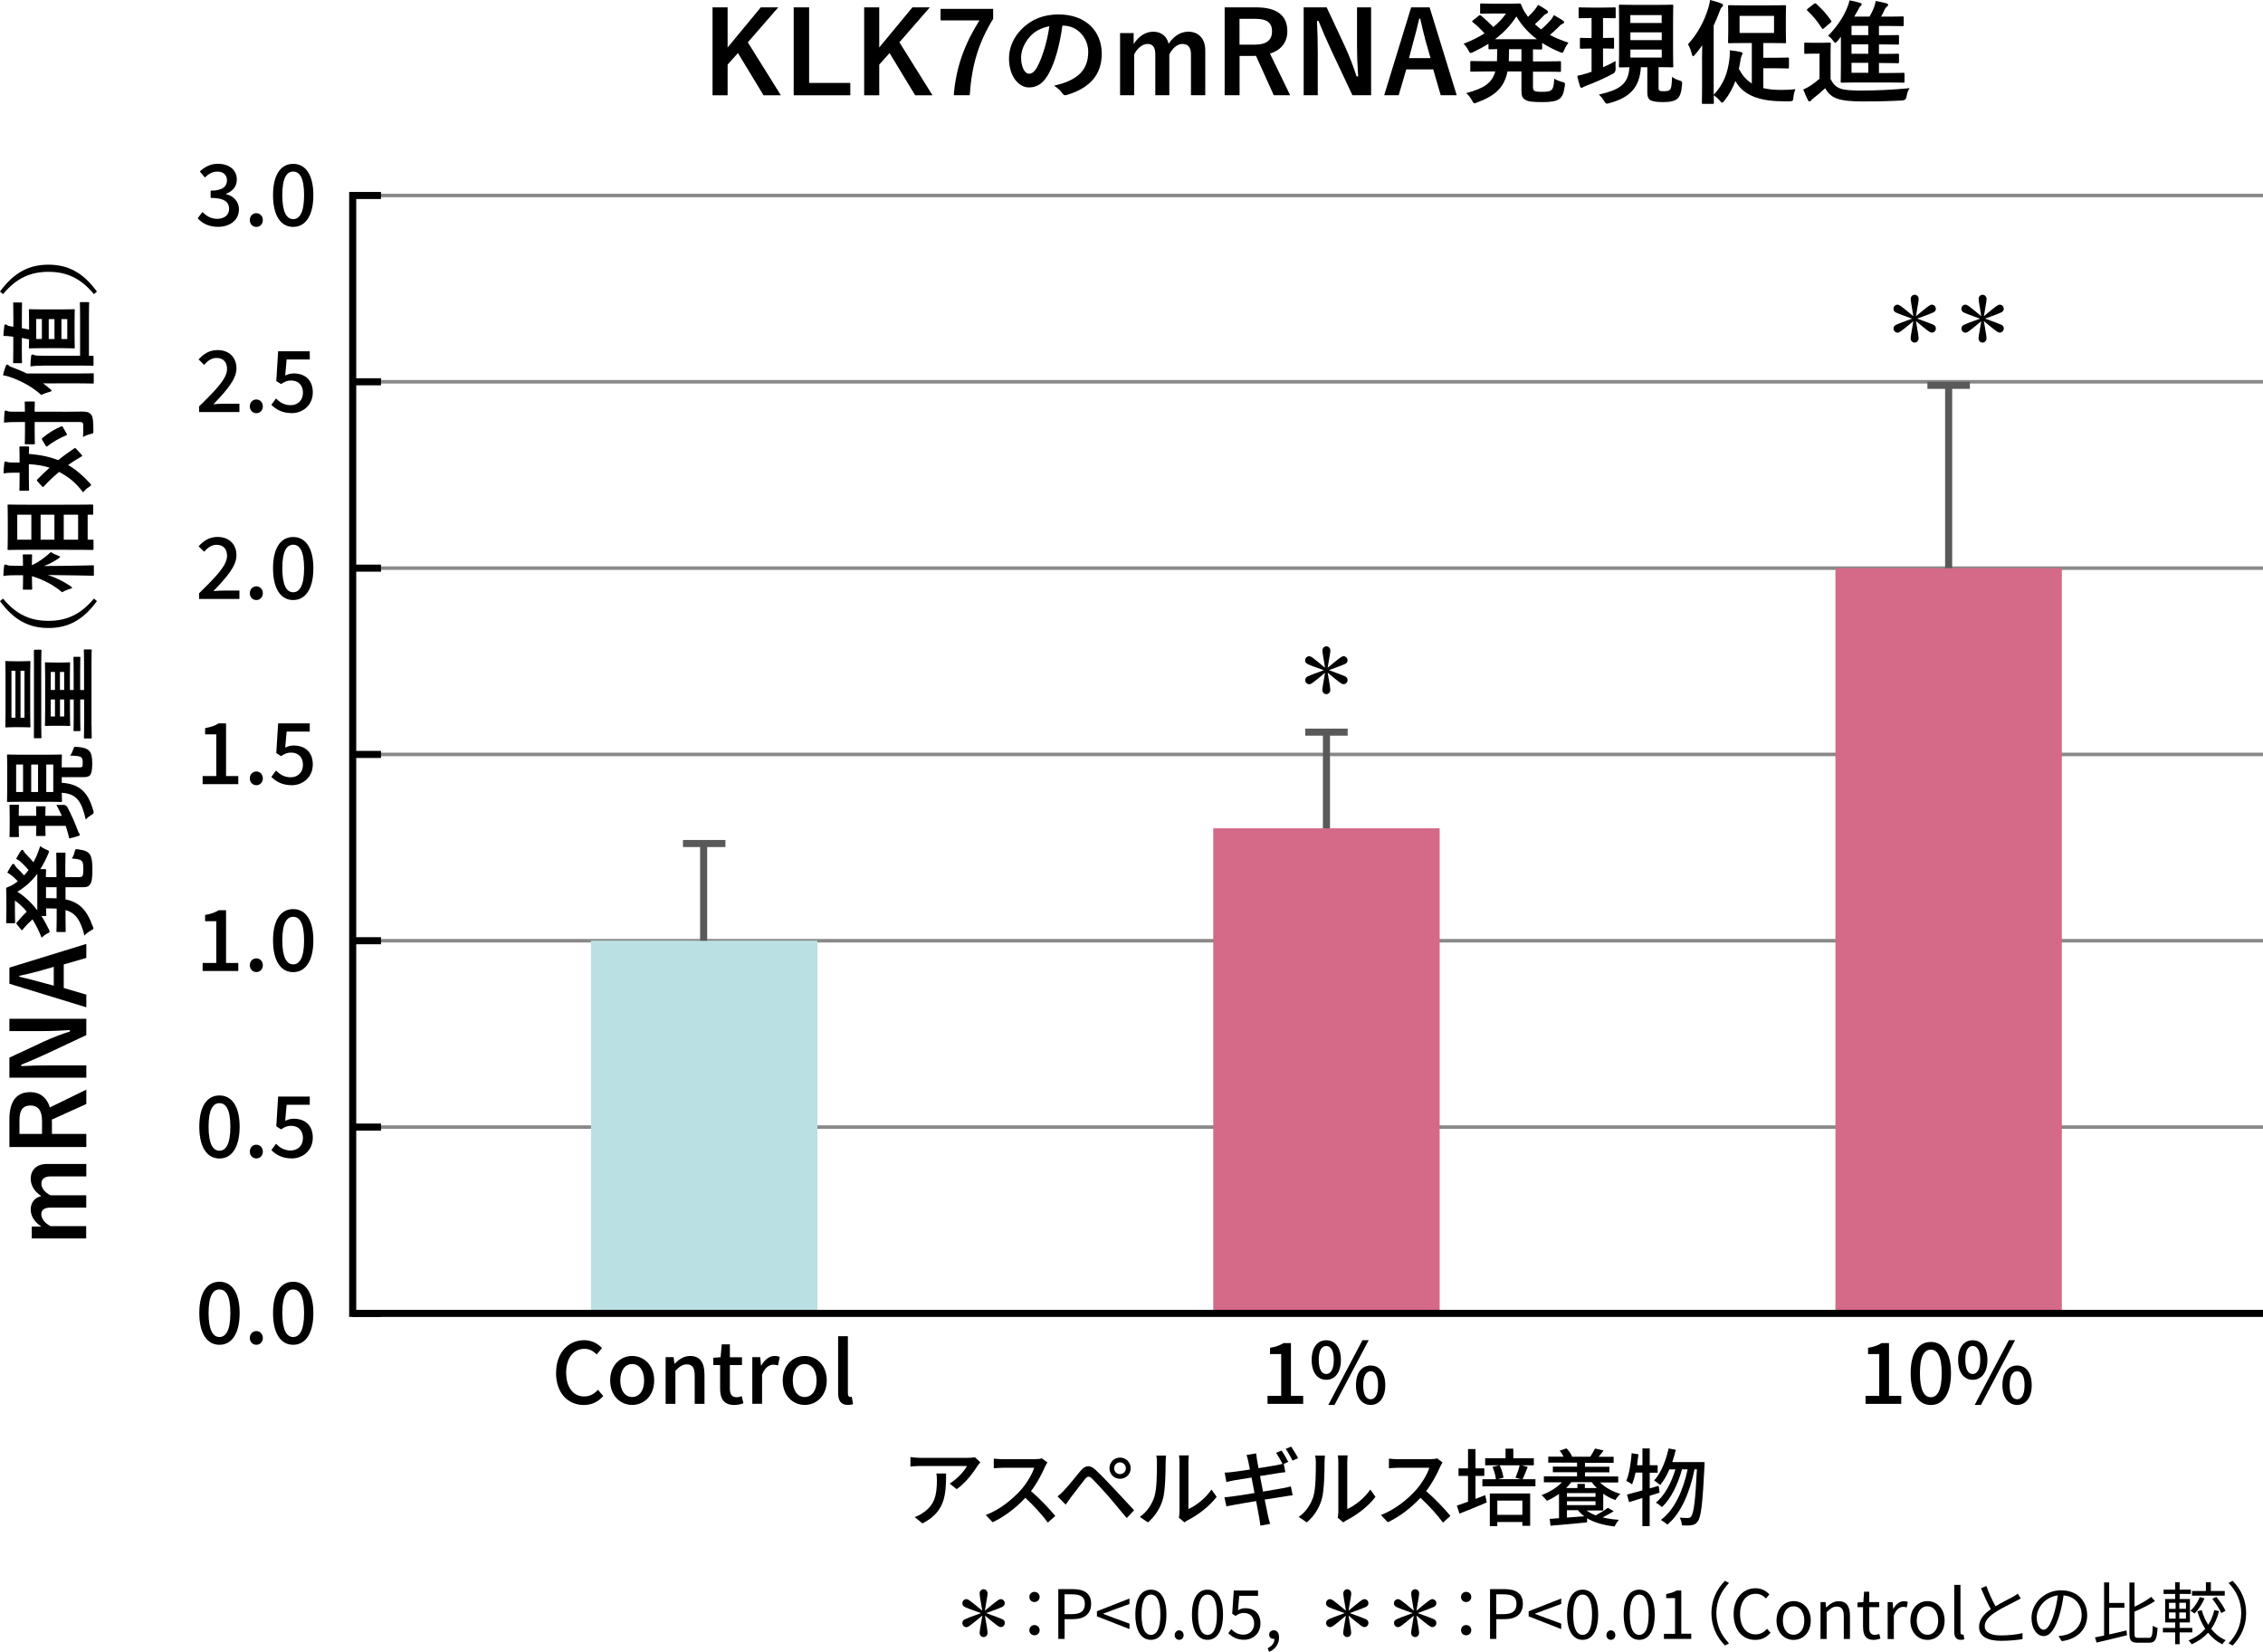 <?xml version="1.0" encoding="UTF-8"?>
<svg id="_レイヤー_2" data-name="レイヤー 2" xmlns="http://www.w3.org/2000/svg" viewBox="0 0 319.85 233.47">
  <defs>
    <style>
      .cls-1, .cls-2, .cls-3, .cls-4, .cls-5 {
        stroke-width: 0px;
      }

      .cls-2 {
        fill: #595959;
      }

      .cls-3 {
        fill: #898989;
      }

      .cls-4 {
        fill: #d46988;
      }

      .cls-5 {
        fill: #bbe0e3;
      }
    </style>
  </defs>
  <g id="OL">
    <g>
      <g>
        <path class="cls-1" d="M105.7,5.99l4.67,7.48h-2.45l-3.62-5.97-1.46,1.63v4.34h-2.13V1.04h2.13v5.67l4.69-5.67h2.47l-4.31,4.95Z"/>
        <path class="cls-1" d="M114.35,11.72h5.83v1.75h-8V1.04h2.18v10.68Z"/>
        <path class="cls-1" d="M127.13,5.99l4.67,7.48h-2.45l-3.62-5.97-1.46,1.63v4.34h-2.13V1.04h2.13v5.67l4.69-5.67h2.46l-4.31,4.95Z"/>
        <path class="cls-1" d="M140.37,2.67c-2.03,3.28-3.02,6.48-3.31,10.79h-2.26c.35-4.27,1.68-7.44,3.63-10.58h-5.49v-1.63h7.43v1.42Z"/>
        <path class="cls-1" d="M150.16,3.62c-.37,2.72-1.04,5.22-2,6.9-.69,1.2-1.52,1.84-2.72,1.84-1.41,0-2.83-1.5-2.83-4.11,0-1.54.66-3.01,1.81-4.16,1.34-1.34,3.04-2.05,5.2-2.05,3.84,0,6.1,2.37,6.1,5.55,0,2.98-1.68,4.85-4.93,5.83-.34.1-.48.03-.69-.29-.18-.27-.51-.64-1.12-1.01,2.71-.64,4.83-1.76,4.83-4.79,0-1.9-1.44-3.71-3.59-3.71h-.06ZM145.57,5.17c-.77.87-1.25,1.94-1.25,2.96,0,1.47.59,2.29,1.09,2.29.42,0,.77-.21,1.2-.98.7-1.3,1.42-3.6,1.7-5.73-1.12.22-2.02.67-2.74,1.46Z"/>
        <path class="cls-1" d="M160.24,6.21c.69-1.06,1.63-1.73,2.77-1.73s1.94.69,2.16,1.71c.69-1.04,1.65-1.71,2.78-1.71,1.42,0,2.4.94,2.4,2.64v6.34h-2.02v-5.78c0-.99-.43-1.47-1.22-1.47-.69,0-1.42.61-1.84,1.49v5.76h-1.98v-5.78c0-1.01-.38-1.47-1.09-1.47s-1.46.59-1.9,1.49v5.76h-1.99V4.67h1.92v1.54Z"/>
        <path class="cls-1" d="M177.55,1.04c3.03,0,4.4,1.22,4.4,3.38,0,1.54-.86,2.67-2.46,3.15l2.86,5.89h-2.32l-2.51-5.57c-.18,0-.35.02-.56.02h-1.76v5.55h-2.11V1.04h4.47ZM175.2,6.31h2.16c1.7,0,2.43-.7,2.43-1.86s-.62-1.79-2.34-1.79h-2.26v3.65Z"/>
        <path class="cls-1" d="M193.79,13.46h-2.64l-3.01-6.4c-.72-1.55-1.22-2.71-1.78-4.1h-.22c.08,1.47.11,2.94.11,4.48v6.02h-1.99V1.04h3.25l2.58,5.51c.7,1.55,1.18,2.82,1.65,4.26h.22c-.1-1.52-.16-2.88-.16-4.55V1.04h1.99v12.42Z"/>
        <path class="cls-1" d="M205.89,13.46h-2.26l-1.06-3.65h-3.81l-1.07,3.65h-2.05l3.81-12.42h2.61l3.83,12.42ZM201.47,5.7c-.27-.98-.46-1.89-.74-3.06h-.14c-.27,1.18-.5,2.08-.77,3.04l-.67,2.53h3.04l-.72-2.51Z"/>
        <path class="cls-1" d="M216.67,12.26c0,.3.05.46.18.56.14.11.45.16,1.17.16s1.07-.08,1.26-.26c.21-.19.34-.56.4-1.6.32.21.69.35,1.09.45.43.11.46.13.4.54-.16,1.14-.37,1.62-.85,1.92-.45.29-1.15.4-2.3.4-1.31,0-2.06-.06-2.48-.35-.4-.27-.5-.54-.5-1.34v-2.64h-1.97c-.45,2.22-1.68,3.42-4.32,4.39-.18.06-.27.11-.35.11-.13,0-.19-.11-.35-.4-.22-.42-.53-.8-.82-1.04,2.5-.66,3.65-1.41,4.11-3.06h-1.2c-1.52,0-2.05.03-2.14.03-.18,0-.19-.02-.19-.18v-1.15c0-.16.02-.18.19-.18.1,0,.62.03,2.14.03h1.44c.02-.35.03-.74.03-1.17v-.54c-.69.02-.98.03-1.04.03-.18,0-.19-.02-.19-.18v-.61c-.67.43-1.39.82-2.15,1.18-.18.08-.29.13-.37.13-.13,0-.19-.13-.34-.42-.18-.34-.38-.61-.66-.88,1.1-.43,2.1-.93,2.96-1.47-.54-.61-1.04-1.09-1.62-1.55-.08-.06-.13-.11-.13-.16,0-.03.05-.08.13-.14l.8-.64c.14-.11.18-.14.32-.03.64.53,1.18,1.04,1.75,1.62.7-.58,1.3-1.2,1.79-1.91h-1.79c-1.2,0-1.58.03-1.68.03-.18,0-.19-.02-.19-.18V.67c0-.16.02-.18.19-.18.1,0,.48.03,1.68.03h2.21c.9,0,1.34-.03,1.46-.03.14,0,.19.02.27.19.18.5.42.96.74,1.38.06.11.14.21.22.32.38-.35.7-.69.96-1.02.16-.19.29-.38.45-.67.48.24.94.54,1.23.74.14.1.18.18.18.26,0,.1-.06.18-.21.24-.13.06-.29.14-.54.43-.34.35-.67.69-1.1,1.06.29.26.58.51.88.74.54-.46,1.02-.94,1.36-1.33.16-.21.3-.4.45-.69.46.26.88.5,1.25.74.14.1.19.18.19.27s-.08.18-.21.22c-.16.06-.29.14-.56.43-.35.35-.77.74-1.23,1.14.8.43,1.67.78,2.61,1.09-.24.32-.42.62-.58,1.01-.13.3-.18.42-.3.42-.08,0-.19-.03-.37-.11-.93-.4-1.74-.82-2.46-1.28v.75c0,.16-.02.18-.18.18-.08,0-.38-.02-1.12-.03v1.71h1.62c1.54,0,2.05-.03,2.16-.03.16,0,.18.02.18.18v1.15c0,.16-.02.18-.18.18-.11,0-.62-.03-2.16-.03h-1.62v2.16ZM217.22,5.54c-1.2-.9-2.13-1.94-2.9-3.22-.77,1.23-1.78,2.29-3.01,3.22h5.91ZM215.04,8.66v-1.71h-1.76v.54c0,.42-.02.8-.03,1.17h1.79Z"/>
        <path class="cls-1" d="M226.57,2.54v2.83c.96,0,1.28-.03,1.38-.03.16,0,.18.02.18.18v1.18c0,.16-.02.18-.18.18-.1,0-.42-.03-1.38-.03v2.66c.61-.27,1.22-.56,1.78-.88-.03.35-.02.72,0,1.06q.03.51-.38.74c-1.12.59-2.46,1.2-3.68,1.65-.26.1-.42.18-.5.22-.11.08-.16.11-.26.11-.08,0-.16-.05-.21-.19-.14-.42-.27-.93-.4-1.5.48-.1.94-.22,1.5-.4.18-.05.35-.11.53-.18v-3.28c-1.04,0-1.38.03-1.47.03-.16,0-.18-.02-.18-.18v-1.18c0-.16.02-.18.18-.18.1,0,.43.03,1.47.03v-2.83h-.1c-1.12,0-1.47.03-1.57.03-.14,0-.16-.02-.16-.19v-1.17c0-.16.02-.18.16-.18.1,0,.45.03,1.57.03h1.78c1.12,0,1.46-.03,1.55-.03.16,0,.18.02.18.18v1.17c0,.18-.02.19-.18.19-.1,0-.43-.03-1.55-.03h-.06ZM234.42,12.34c0,.32.02.43.18.5.11.05.3.05.58.05.4,0,.64-.03.83-.19.22-.19.27-.7.32-1.84.37.29.74.42,1.04.51.37.11.4.16.37.56-.08,1.1-.29,1.7-.66,2.02-.37.32-.99.48-1.99.48-.82,0-1.36-.06-1.76-.24-.32-.14-.5-.51-.5-1.06v-3.63h-.91c-.18,2.9-1.58,4.29-4.43,5.07-.16.05-.29.08-.35.08-.16,0-.22-.08-.42-.38-.24-.38-.48-.69-.74-.9,2.75-.64,4.18-1.34,4.32-3.87-.9.02-1.23.03-1.31.03-.16,0-.18-.02-.18-.18,0-.11.03-.69.03-1.95V2.8c0-1.26-.03-1.86-.03-1.95,0-.18.02-.19.18-.19.1,0,.58.03,2,.03h3.33c1.42,0,1.89-.03,2-.03.16,0,.18.02.18.19,0,.1-.03.69-.03,1.95v4.59c0,1.26.03,1.86.03,1.95,0,.16-.02.18-.18.18-.11,0-.58-.03-1.9-.03v2.85ZM230.43,2.13v1.12h4.43v-1.12h-4.43ZM234.87,5.67v-1.1h-4.43v1.1h4.43ZM234.87,7h-4.43v1.14h4.43v-1.14Z"/>
        <path class="cls-1" d="M240.56,8.45c0-.61.02-1.34.03-2.05-.32.46-.66.91-1.02,1.33-.13.13-.21.21-.27.21-.08,0-.13-.1-.18-.29-.11-.5-.32-1.02-.54-1.39,1.44-1.6,2.29-3.27,2.87-5.12.11-.38.21-.77.24-1.14.54.14,1.06.27,1.58.48.18.06.26.13.26.24s-.03.19-.16.29c-.11.08-.19.22-.34.64-.24.66-.51,1.31-.82,1.95v9.8c1.38-1.47,2-3.07,2.23-5.11.05-.4.06-.8.05-1.18.61.06,1.07.13,1.46.22.21.05.34.11.34.21s-.05.18-.1.27c-.06.13-.11.27-.16.5-.08.5-.16.98-.26,1.42.46.88,1.02,1.57,1.83,2.06v-5.71h-1.1c-1.46,0-1.97.03-2.08.03-.16,0-.18-.02-.18-.18,0-.11.03-.51.03-1.44v-2.14c0-.94-.03-1.33-.03-1.44,0-.16.02-.18.18-.18.11,0,.62.03,2.08.03h3.68c1.47,0,1.97-.03,2.08-.03.16,0,.18.02.18.18,0,.1-.03.5-.03,1.44v2.14c0,.93.03,1.34.03,1.44,0,.16-.02.18-.18.18-.11,0-.61-.03-2.08-.03h-.96v2.08h1.84c1.14,0,1.5-.03,1.6-.03.18,0,.19.02.19.18v1.18c0,.18-.02.19-.19.19-.1,0-.46-.03-1.6-.03h-1.84v2.8c.7.18,1.54.26,2.53.26.69,0,1.33-.03,2.02-.1-.16.3-.26.77-.29,1.17-.05.51-.1.51-.58.54h-.77c-2.85,0-5.59-.56-6.85-2.87-.38,1.02-.88,1.94-1.55,2.77-.16.19-.24.29-.32.29s-.18-.1-.32-.27c-.27-.32-.59-.59-.87-.78,0,.62.02.99.02,1.04,0,.16-.02.18-.18.18h-1.34c-.16,0-.18-.02-.18-.18,0-.1.03-.86.03-2.43v-3.62ZM250.74,2.24h-4.87v2.42h4.87v-2.42Z"/>
        <path class="cls-1" d="M258.73,11.16c.34.67.67,1.07,1.33,1.34.56.22,1.57.3,2.96.3,2.06,0,4.59-.11,6.88-.34-.22.34-.37.75-.43,1.2q-.08.51-.59.54c-2.03.11-3.94.14-5.6.14s-2.98-.13-3.75-.45c-.74-.3-1.17-.75-1.57-1.42-.5.48-1.06.96-1.65,1.41-.16.13-.26.22-.32.32-.08.11-.14.14-.24.14-.06,0-.16-.06-.22-.19-.22-.42-.43-.93-.66-1.5.42-.19.64-.3.96-.5.45-.29.94-.67,1.34-1.02v-3.55h-.8c-.86,0-1.09.03-1.17.03-.18,0-.19-.02-.19-.19v-1.22c0-.16.02-.18.19-.18.08,0,.3.03,1.17.03h1.01c.85,0,1.1-.03,1.2-.03.16,0,.18.02.18.18,0,.1-.03.54-.03,1.52v3.43ZM256.38.56c.08-.06.13-.1.19-.1.03,0,.08.03.14.08.75.69,1.47,1.44,2.08,2.35.1.14.1.16-.08.32l-.9.77c-.08.08-.14.11-.19.11s-.08-.03-.13-.11c-.62-.99-1.3-1.79-2.03-2.47-.13-.13-.11-.14.06-.29l.85-.67ZM259.73,5.76c-.16.19-.24.29-.32.29-.1,0-.18-.11-.34-.32-.22-.3-.43-.5-.69-.67,1.23-1.26,2.1-2.53,2.69-3.95.18-.45.27-.7.34-1.06.48.08,1.04.21,1.47.35.16.05.24.11.24.21,0,.11-.06.18-.16.26-.14.11-.19.24-.32.5l-.56.98h2.16c.29-.51.48-.9.66-1.38.1-.29.14-.51.21-.83.59.1,1.1.21,1.54.34.13.05.22.11.22.21s-.06.16-.16.24c-.11.1-.24.21-.34.43-.16.38-.32.67-.5.99h1.06c1.39,0,1.86-.03,1.95-.03.18,0,.19.02.19.19v1.01c0,.16-.02.18-.19.18-.1,0-.56-.03-1.95-.03h-1.36v1.31h.7c1.39,0,1.86-.03,1.95-.03.16,0,.18.02.18.19v.99c0,.16-.02.18-.18.18-.1,0-.56-.03-1.95-.03h-.7v1.34h.7c1.39,0,1.86-.03,1.95-.03.16,0,.18.02.18.19v.98c0,.16-.02.18-.18.18-.1,0-.56-.03-1.95-.03h-.7v1.41h1.3c1.52,0,2.03-.03,2.13-.03.16,0,.18.02.18.19v1.02c0,.18-.02.19-.18.19-.1,0-.61-.03-2.13-.03h-4.35c-1.54,0-2.08.03-2.18.03-.16,0-.18-.02-.18-.19,0-.1.03-.75.03-2.11v-4.19l-.46.59ZM264.06,4.96v-1.31h-2.37v1.31h2.37ZM264.06,7.6v-1.34h-2.37v1.34h2.37ZM264.06,10.29v-1.41h-2.37v1.41h2.37Z"/>
      </g>
      <g>
        <path class="cls-1" d="M5.85,173.36c-.92-.6-1.51-1.43-1.51-2.42s.6-1.69,1.5-1.89c-.91-.6-1.5-1.44-1.5-2.44,0-1.25.83-2.1,2.31-2.1h5.55v1.76h-5.06c-.87,0-1.29.38-1.29,1.06,0,.6.53,1.25,1.3,1.61h5.04v1.74h-5.06c-.88,0-1.29.34-1.29.95s.52,1.27,1.3,1.67h5.04v1.74h-7.69v-1.68h1.34Z"/>
        <path class="cls-1" d="M1.33,158.21c0-2.65,1.06-3.85,2.96-3.85,1.34,0,2.34.76,2.76,2.16l5.15-2.51v2.03l-4.87,2.2c0,.15.01.31.01.49v1.54h4.86v1.85H1.33v-3.91ZM5.94,160.27v-1.89c0-1.48-.62-2.13-1.62-2.13s-1.57.55-1.57,2.04v1.98h3.19Z"/>
        <path class="cls-1" d="M12.2,143.99v2.31l-5.6,2.63c-1.36.63-2.37,1.06-3.59,1.55v.2c1.29-.07,2.58-.1,3.92-.1h5.27v1.74H1.33v-2.84l4.82-2.25c1.36-.62,2.47-1.04,3.73-1.44v-.2c-1.33.08-2.52.14-3.98.14H1.33v-1.74h10.87Z"/>
        <path class="cls-1" d="M12.2,133.41v1.98l-3.19.92v3.33l3.19.94v1.79l-10.87-3.33v-2.28l10.87-3.35ZM5.41,137.28c-.85.24-1.65.41-2.68.64v.13c1.04.24,1.82.43,2.66.67l2.21.59v-2.66l-2.2.63Z"/>
        <path class="cls-1" d="M11.15,123.97c.27,0,.41-.04.49-.15.1-.13.14-.39.14-1.02s-.07-.94-.22-1.11c-.17-.18-.49-.29-1.4-.35.18-.28.31-.6.39-.95.1-.38.11-.41.48-.35.99.14,1.41.32,1.68.74.25.39.35,1.01.35,2.02,0,1.15-.06,1.81-.31,2.17-.24.35-.48.43-1.18.43h-2.31v1.72c1.95.39,3,1.47,3.84,3.78.06.15.1.24.1.31,0,.11-.1.17-.35.31-.36.2-.7.46-.91.71-.57-2.19-1.23-3.19-2.68-3.6v1.05c0,1.33.03,1.79.03,1.88,0,.15-.01.17-.15.17h-1.01c-.14,0-.15-.01-.15-.17,0-.08.03-.55.03-1.88v-1.26c-.31-.01-.64-.03-1.02-.03h-.48c.01.6.03.85.03.91,0,.15-.01.17-.15.17h-.53c.38.59.71,1.22,1.04,1.88.07.15.11.25.11.32,0,.11-.11.17-.36.29-.29.15-.53.34-.77.57-.38-.97-.81-1.83-1.29-2.59-.53.48-.95.91-1.36,1.42-.06.07-.1.11-.14.11-.03,0-.07-.04-.13-.11l-.56-.7c-.1-.13-.13-.15-.03-.28.46-.56.91-1.04,1.41-1.53-.5-.62-1.05-1.13-1.67-1.57v1.57c0,1.05.03,1.39.03,1.47,0,.15-.01.17-.15.17h-.97c-.14,0-.15-.01-.15-.17,0-.08.03-.42.03-1.47v-1.93c0-.79-.03-1.18-.03-1.28,0-.13.01-.17.17-.24.43-.15.84-.36,1.2-.64.1-.06.18-.13.28-.2-.31-.34-.6-.62-.9-.84-.17-.14-.34-.25-.59-.39.21-.42.48-.83.64-1.08.08-.13.15-.15.22-.15.08,0,.15.06.21.18.06.11.13.25.38.48.31.29.6.59.92.97.22-.25.45-.5.64-.77-.41-.48-.83-.9-1.16-1.19-.18-.14-.35-.27-.6-.39.22-.41.43-.77.64-1.09.08-.13.15-.17.24-.17s.15.07.2.18c.06.14.13.25.38.49.31.31.64.67.99,1.08.38-.7.69-1.46.95-2.28.28.21.55.36.88.5.27.11.36.15.36.27,0,.07-.03.17-.1.32-.35.81-.71,1.53-1.12,2.16h.66c.14,0,.15.01.15.15,0,.07-.01.34-.03.98h1.5v-1.42c0-1.34-.03-1.79-.03-1.89,0-.14.01-.15.15-.15h1.01c.14,0,.15.01.15.15,0,.1-.03.55-.03,1.89v1.42h1.89ZM5.27,123.5c-.78,1.05-1.69,1.86-2.82,2.54,1.08.67,2,1.55,2.82,2.63v-5.17ZM8,125.4h-1.5v1.54h.48c.36,0,.7.01,1.02.03v-1.57Z"/>
        <path class="cls-1" d="M11.22,108.45c.28,0,.38-.01.43-.15.04-.1.04-.27.04-.5,0-.35-.03-.56-.17-.73-.17-.2-.62-.24-1.61-.28.25-.32.36-.64.45-.91.1-.32.14-.35.49-.32.97.07,1.48.25,1.77.57s.42.87.42,1.74c0,.71-.06,1.19-.21,1.54-.13.28-.45.43-.92.43h-3.18v.8c2.54.15,3.75,1.39,4.44,3.88.04.14.07.25.07.31,0,.14-.07.2-.34.36-.34.21-.6.42-.78.64-.56-2.41-1.18-3.66-3.39-3.78.01.78.03,1.08.03,1.15,0,.14-.01.15-.15.15-.1,0-.6-.03-1.71-.03H2.87c-1.11,0-1.62.03-1.71.03-.15,0-.17-.01-.17-.15,0-.08.03-.5.03-1.75v-2.91c0-1.25-.03-1.65-.03-1.75,0-.14.01-.15.17-.15.08,0,.6.03,1.71.03h4.02c1.11,0,1.62-.03,1.71-.03.14,0,.15.01.15.15,0,.1-.03.5-.03,1.67h2.49ZM2.65,115.31h2.48c0-.84-.03-1.12-.03-1.2,0-.14.01-.15.15-.15h1.04c.14,0,.15.01.15.15,0,.08-.03.36-.03,1.2h2.33c-.24-.53-.49-1.06-.77-1.55.31.03.63.01.92,0q.45-.03.64.34c.52.98,1.05,2.16,1.44,3.22.08.22.15.36.2.43.07.1.1.14.1.22,0,.07-.04.14-.17.18-.36.13-.81.24-1.32.35-.08-.42-.2-.83-.35-1.32-.04-.15-.1-.31-.15-.46h-2.87c0,.91.03,1.2.03,1.29,0,.14-.01.15-.15.15h-1.04c-.14,0-.15-.01-.15-.15,0-.08.03-.38.03-1.29h-2.48v.08c0,.98.03,1.29.03,1.37,0,.13-.01.14-.17.14h-1.02c-.14,0-.15-.01-.15-.14,0-.08.03-.39.03-1.37v-1.55c0-.98-.03-1.27-.03-1.36,0-.14.01-.15.15-.15h1.02c.15,0,.17.01.17.15,0,.08-.03.38-.03,1.36v.06ZM2.28,111.94h.98v-3.88h-.98v3.88ZM5.38,108.06h-.97v3.88h.97v-3.88ZM6.54,108.06v3.88h.99v-3.88h-.99Z"/>
        <path class="cls-1" d="M.78,95.53c0-1.37-.03-1.86-.03-1.95,0-.14.01-.15.15-.15.08,0,.35.03,1.04.03h1.19c.66,0,.94-.03,1.02-.03.14,0,.15.01.15.15,0,.08-.03.58-.03,1.95v5.16c0,1.37.03,1.86.03,1.95,0,.15,0,.17-.14.17-.1,0-.36-.03-1.02-.03h-1.2c-.69,0-.94.03-1.04.03-.14,0-.15-.01-.15-.17,0-.08.03-.57.03-1.95v-5.16ZM1.62,101.44h.56v-6.64h-.56v6.64ZM2.9,94.8v6.64h.56v-6.64h-.56ZM5.83,102.45c0,1.23.03,1.67.03,1.75,0,.13-.01.14-.15.14h-.78c-.14,0-.14-.01-.14-.14,0-.08.01-.52.01-1.75v-8.73c0-1.23-.01-1.67-.01-1.75q0-.14.14-.14h.78c.14,0,.15,0,.15.14,0,.08-.03.52-.03,1.75v8.73ZM12.94,102.49c0,1.23.03,1.65.03,1.74,0,.13-.01.14-.15.14h-.81c-.14,0-.15-.01-.15-.14,0-.08.03-.5.03-1.74v-3.63h-.55v2.41c0,1.36.03,1.82.03,1.91,0,.14-.01.15-.17.15h-.66c-.14,0-.15-.01-.15-.15,0-.08.03-.55.03-1.91v-2.41h-.53v1.65c0,1.36.03,1.85.03,1.95,0,.14-.01.15-.15.15-.1,0-.35-.03-1.01-.03h-1.22c-.69,0-.94.03-1.04.03-.14,0-.15-.01-.15-.15,0-.1.03-.59.03-1.95v-4.8c0-1.36-.03-1.85-.03-1.95,0-.14.01-.15.15-.15.08,0,.35.03,1.02.03h1.23c.66,0,.92-.03,1.01-.03.14,0,.15.01.15.15,0,.1-.03.59-.03,1.95v1.81h.53v-2.63c0-1.34-.03-1.81-.03-1.89,0-.15.01-.17.15-.17h.66c.15,0,.17.01.17.17,0,.08-.03.55-.03,1.89v2.63h.55v-3.84c0-1.23-.03-1.65-.03-1.74,0-.14.01-.15.15-.15h.81c.14,0,.15.01.15.15,0,.08-.03.5-.03,1.74v8.81ZM7.17,97.52h.6v-2.55h-.6v2.55ZM7.77,98.86h-.6v2.41h.6v-2.41ZM8.47,94.97v2.55h.6v-2.55h-.6ZM9.08,98.86h-.6v2.41h.6v-2.41Z"/>
        <path class="cls-1" d="M.43,84.6c1.92,2.33,3.95,3.15,6.42,3.15s4.5-.83,6.42-3.15l.43.36c-1.96,2.69-4.09,3.8-6.85,3.8s-4.89-1.11-6.85-3.8l.43-.36Z"/>
        <path class="cls-1" d="M13.28,81.22c0,.14-.01.15-.15.15-.25,0-3.03-.07-6.36-.1,1.12.36,2.2.9,3.21,1.58.14.1.21.17.21.22s-.07.1-.22.14c-.45.13-.88.31-1.19.5-1.15-.98-2.56-1.75-4.26-2.28v.32c0,1.02.03,1.36.03,1.44,0,.14-.01.15-.15.15h-1.02c-.14,0-.15-.01-.15-.15,0-.08.03-.42.03-1.44v-.45h-.87c-.87,0-1.32.01-1.91.11.01-.5.04-.95.1-1.4.01-.14.07-.22.14-.22.13,0,.2.04.29.08.17.07.39.1,1.36.1h.88c0-1.04-.03-1.37-.03-1.46,0-.14.01-.15.15-.15h1.02c.14,0,.15.01.15.15,0,.08-.03.41-.03,1.37.95-.41,1.89-1.13,2.68-1.85.29.2.64.36,1.08.53.15.07.22.11.22.15,0,.06-.07.11-.2.2-.64.45-1.33.83-2.09,1.09,3.71-.01,6.67-.1,6.92-.1.14,0,.15.01.15.15v1.13ZM13.21,77.58c0,.14-.01.15-.14.15-.08,0-1.01-.03-5.29-.03h-2.76c-2.77,0-3.7.03-3.8.03-.14,0-.15-.01-.15-.15,0-.1.03-.52.03-1.72v-2.69c0-1.21-.03-1.62-.03-1.71,0-.14.01-.15.15-.15.08,0,1.02.03,3.33.03h3.21c4.26,0,5.18-.03,5.27-.03.13,0,.14.01.14.15v1.15c0,.13-.01.14-.14.14h-.64v3.53h.69c.13,0,.14.01.14.17v1.13ZM4.43,76.28v-3.53h-1.99v3.53h1.99ZM7.69,72.75h-1.95v3.53h1.95v-3.53ZM11.04,72.75h-2.03v3.53h2.03v-3.53Z"/>
        <path class="cls-1" d="M5.29,68.02c-.06-.06-.07-.1-.07-.14s.01-.08.07-.13c.56-.56,1.13-1.12,1.72-1.65-.74-.24-1.68-.42-2.93-.5v1.92c0,1.2.03,1.61.03,1.69,0,.14-.01.15-.17.15h-1.05c-.14,0-.15-.01-.15-.15,0-.08.03-.49.03-1.69v-.71h-.9c-.62,0-.98.03-1.36.11.01-.52.03-.97.1-1.48,0-.14.06-.22.14-.22.1,0,.17.04.28.08.11.04.29.07.84.07h.9v-.41c0-1.22-.03-1.62-.03-1.71,0-.14.01-.15.15-.15h1.05c.15,0,.17.01.17.15,0,.07-.01.31-.03.9,1.71.14,3.04.45,4.15.88.71-.58,1.46-1.12,2.24-1.64.11-.08.15-.1.29.04l.76.83c.06.06.1.11.1.15s-.04.07-.13.13c-.64.36-1.26.76-1.86,1.18,1.13.66,2.25,1.65,3.04,2.54.13.14.2.22.2.29,0,.08-.1.15-.29.28-.34.2-.6.46-.83.76-.98-1.26-1.79-2.03-3.39-2.89-.74.6-1.46,1.29-2.17,2.05-.08.11-.13.11-.25-.01l-.64-.7ZM8.74,58.2c.98,0,2.04-.03,2.83-.03.71,0,1.02.08,1.32.43.22.29.31.87.31,2.23,0,.42.01.42-.42.52-.43.11-.77.24-1.05.42.04-.55.06-1.18.04-1.6,0-.41-.11-.52-.45-.52h-6.42v1.34c0,1.18.03,1.57.03,1.65,0,.14-.01.15-.15.15h-1.13c-.14,0-.15-.01-.15-.15,0-.08.03-.48.03-1.65v-1.34h-.99c-.9,0-1.34.01-1.98.08.01-.5.04-1.02.08-1.48.01-.14.08-.22.15-.22.13,0,.2.04.29.08.17.08.48.08,1.42.08h1.02c0-.88-.03-1.22-.03-1.29,0-.14.01-.15.15-.15h1.13c.14,0,.15.01.15.15,0,.07-.01.41-.03,1.29h3.84ZM5.97,62.18c-.08-.14-.08-.2.03-.28.76-.64,1.65-1.21,2.62-1.62.14-.06.18-.04.27.1l.52.9c.1.17.08.2-.06.25-.98.42-1.86.91-2.65,1.53-.13.1-.17.07-.25-.07l-.48-.8Z"/>
        <path class="cls-1" d="M7.94,54.19c-.53,0-1.2,0-1.85-.01.34.25.67.52.99.8.13.11.2.18.2.25,0,.06-.08.11-.25.15-.42.11-.9.28-1.18.45-1.25-1.12-2.75-1.96-4.45-2.55-.34-.11-.64-.2-.98-.24.11-.45.22-.87.39-1.29.06-.15.1-.22.21-.22.1,0,.15.04.25.14.08.1.21.17.57.29.69.25,1.34.53,1.96.83h7.17c1.37,0,2.06-.03,2.13-.03.14,0,.15.01.15.15v1.16c0,.13-.01.14-.15.14-.08,0-.76-.03-2.13-.03h-3.04ZM3.08,49.27c0,1.37.03,1.83.03,1.92,0,.14-.01.14-.17.14h-.95c-.13,0-.14,0-.14-.14,0-.08.03-.55.03-1.92v-1.67l-.41-.06c-.38-.04-.73-.07-.99-.06.03-.49.07-.97.13-1.42,0-.14.08-.21.17-.21.07,0,.15.04.22.1.1.07.21.13.41.15.15.03.32.06.48.07v-1.37c0-1.37-.03-1.82-.03-1.9,0-.14.01-.15.14-.15h.95c.15,0,.17.01.17.15,0,.08-.03.53-.03,1.9v1.58c.35.06.69.14,1.02.21v-1.15c0-1.11-.03-1.48-.03-1.57,0-.15.01-.17.15-.17.08,0,.53.03,1.53.03h3.15c.99,0,1.43-.03,1.51-.03.14,0,.15.01.15.17,0,.08-.03.46-.03,1.57v2.07c0,1.11.03,1.48.03,1.58,0,.14-.01.15-.15.15-.1,0-.52-.03-1.51-.03h-3.15c-.99,0-1.43.03-1.53.03-.14,0-.15-.01-.15-.15,0-.08.03-.38.03-1.12-.36-.08-.7-.14-1.02-.21v1.49ZM6.12,51.68c-.85,0-1.29.03-1.82.1.01-.53.04-.94.1-1.44.01-.14.1-.24.18-.24.1,0,.18.06.31.1.15.06.41.08,1.22.08h5.21v-5.6c0-1.32-.03-1.75-.03-1.83,0-.14.01-.15.17-.15h.99c.14,0,.15.01.15.15,0,.08-.03.52-.03,1.83v5.6h.5c.14,0,.15.01.15.15v1.12c0,.14-.01.15-.15.15-.08,0-.52-.03-1.48-.03h-5.48ZM5.92,47.91v-2.82h-.8v2.82h.8ZM7.7,45.1h-.81v2.82h.81v-2.82ZM8.68,45.1v2.82h.83v-2.82h-.83Z"/>
        <path class="cls-1" d="M0,41.21c1.96-2.69,4.09-3.8,6.85-3.8s4.89,1.11,6.85,3.8l-.43.36c-1.92-2.33-3.95-3.15-6.42-3.15s-4.5.83-6.42,3.15l-.43-.36Z"/>
      </g>
      <g>
        <path class="cls-1" d="M78.6,194.03c0-2.88,1.75-4.61,3.98-4.61,1.1,0,1.97.53,2.51,1.12l-.76.89c-.46-.47-1.01-.79-1.73-.79-1.52,0-2.58,1.27-2.58,3.35s.98,3.38,2.54,3.38c.82,0,1.43-.36,1.96-.94l.74.88c-.71.82-1.61,1.27-2.75,1.27-2.22,0-3.92-1.66-3.92-4.55Z"/>
        <path class="cls-1" d="M86.24,195.12c0-2.2,1.48-3.47,3.11-3.47s3.11,1.27,3.11,3.47-1.48,3.45-3.11,3.45-3.11-1.26-3.11-3.45ZM91.04,195.12c0-1.39-.65-2.33-1.69-2.33s-1.68.94-1.68,2.33.65,2.33,1.68,2.33,1.69-.92,1.69-2.33Z"/>
        <path class="cls-1" d="M94.08,191.82h1.13l.11.91h.04c.61-.59,1.28-1.08,2.18-1.08,1.4,0,2.03.94,2.03,2.62v4.15h-1.38v-3.98c0-1.14-.34-1.6-1.12-1.6-.61,0-1.03.31-1.61.9v4.68h-1.38v-6.6Z"/>
        <path class="cls-1" d="M101.78,196.26v-3.33h-.96v-1.03l1.03-.07.16-1.82h1.15v1.82h1.71v1.1h-1.71v3.35c0,.79.28,1.2.96,1.2.23,0,.52-.07.71-.16l.25,1.02c-.37.12-.82.24-1.3.24-1.49,0-2-.92-2-2.32Z"/>
        <path class="cls-1" d="M106.32,191.82h1.13l.11,1.19h.04c.47-.85,1.16-1.36,1.87-1.36.32,0,.54.05.74.14l-.25,1.2c-.23-.07-.4-.11-.66-.11-.54,0-1.19.37-1.59,1.42v4.11h-1.38v-6.6Z"/>
        <path class="cls-1" d="M110.63,195.12c0-2.2,1.48-3.47,3.11-3.47s3.11,1.27,3.11,3.47-1.48,3.45-3.11,3.45-3.11-1.26-3.11-3.45ZM115.42,195.12c0-1.39-.65-2.33-1.69-2.33s-1.68.94-1.68,2.33.65,2.33,1.68,2.33,1.69-.92,1.69-2.33Z"/>
        <path class="cls-1" d="M118.46,196.87v-8.01h1.38v8.08c0,.37.16.5.32.5.06,0,.11,0,.23-.02l.18,1.04c-.17.06-.4.11-.74.11-1,0-1.37-.64-1.37-1.7Z"/>
      </g>
      <g>
        <path class="cls-1" d="M179.15,197.28h1.93v-5.9h-1.58v-.88c.83-.14,1.42-.36,1.92-.67h1.04v7.45h1.73v1.14h-5.04v-1.14Z"/>
        <path class="cls-1" d="M185.39,192.21c0-1.77.83-2.78,2.06-2.78s2.07,1.01,2.07,2.78-.84,2.81-2.07,2.81-2.06-1.03-2.06-2.81ZM188.52,192.21c0-1.37-.44-1.97-1.07-1.97s-1.06.6-1.06,1.97.44,1.99,1.06,1.99,1.07-.64,1.07-1.99ZM192.57,189.42h.88l-4.83,9.15h-.88l4.83-9.15ZM191.65,195.78c0-1.78.84-2.78,2.08-2.78s2.06,1.01,2.06,2.78-.84,2.79-2.06,2.79-2.08-1.02-2.08-2.79ZM194.78,195.78c0-1.37-.44-1.97-1.05-1.97s-1.06.6-1.06,1.97.43,1.99,1.06,1.99,1.05-.64,1.05-1.99Z"/>
      </g>
      <g>
        <path class="cls-1" d="M263.68,197.28h1.93v-5.9h-1.58v-.88c.83-.14,1.42-.36,1.92-.67h1.04v7.45h1.73v1.14h-5.04v-1.14Z"/>
        <path class="cls-1" d="M270.05,194.09c0-2.89,1.1-4.42,2.85-4.42s2.85,1.55,2.85,4.42-1.09,4.49-2.85,4.49-2.85-1.6-2.85-4.49ZM274.44,194.09c0-2.47-.64-3.33-1.54-3.33s-1.54.86-1.54,3.33.64,3.39,1.54,3.39,1.54-.92,1.54-3.39Z"/>
        <path class="cls-1" d="M276.76,192.21c0-1.77.83-2.78,2.06-2.78s2.08,1.01,2.08,2.78-.84,2.81-2.08,2.81-2.06-1.03-2.06-2.81ZM279.89,192.21c0-1.37-.44-1.97-1.07-1.97s-1.05.6-1.05,1.97.44,1.99,1.05,1.99,1.07-.64,1.07-1.99ZM283.93,189.42h.88l-4.83,9.15h-.88l4.83-9.15ZM283.02,195.78c0-1.78.84-2.78,2.08-2.78s2.06,1.01,2.06,2.78-.84,2.79-2.06,2.79-2.08-1.02-2.08-2.79ZM286.15,195.78c0-1.37-.44-1.97-1.05-1.97s-1.06.6-1.06,1.97.43,1.99,1.06,1.99,1.05-.64,1.05-1.99Z"/>
      </g>
      <g>
        <path class="cls-1" d="M138.16,207.17c-.52.88-1.66,2.4-2.94,3.31l-1-.8c1.06-.61,2.1-1.8,2.45-2.48h-6.57c-.48,0-.9.04-1.42.07v-1.33c.44.06.94.11,1.42.11h6.7c.26,0,.8-.04,1-.08l.76.71c-.11.13-.3.36-.4.5ZM130.38,215.32l-1.1-.9c.35-.12.77-.31,1.15-.59,1.71-1.1,1.99-2.62,1.99-4.61,0-.32-.01-.61-.07-.96h1.37c0,3.13-.18,5.43-3.33,7.05Z"/>
        <path class="cls-1" d="M147.69,207.33c-.42.98-1.13,2.34-1.97,3.42,1.24,1.06,2.69,2.6,3.43,3.51l-1.05.94c-.79-1.08-1.99-2.4-3.18-3.5-1.28,1.37-2.9,2.65-4.62,3.45l-.97-1.02c1.94-.74,3.74-2.18,4.93-3.51.82-.91,1.62-2.23,1.91-3.17h-4.4c-.47,0-1.12.06-1.31.07v-1.36c.24.04.94.08,1.31.08h4.45c.44,0,.84-.05,1.04-.12l.78.58c-.08.12-.26.42-.35.62Z"/>
        <path class="cls-1" d="M150.38,210.66c.56-.56,1.56-1.83,2.34-2.77.67-.79,1.31-.92,2.17-.1.76.71,1.74,1.74,2.45,2.5.82.86,2.03,2.17,2.95,3.17l-1.04,1.1c-.84-1.01-1.87-2.24-2.61-3.11-.7-.8-1.79-1.98-2.27-2.45-.43-.42-.67-.38-1.04.08-.53.65-1.46,1.91-1.99,2.57-.25.35-.53.73-.72,1.01l-1.14-1.16c.34-.28.58-.5.91-.84ZM158.3,206.01c.84,0,1.51.67,1.51,1.51s-.67,1.49-1.51,1.49-1.49-.66-1.49-1.49.66-1.51,1.49-1.51ZM158.3,208.35c.46,0,.83-.37.83-.83s-.37-.83-.83-.83-.83.36-.83.83.37.83.83.83Z"/>
        <path class="cls-1" d="M163.17,211.49c.35-1.07.35-3.41.35-4.79,0-.41-.02-.7-.1-.97h1.39c-.01.1-.06.54-.06.96,0,1.37-.05,3.92-.37,5.12-.36,1.32-1.12,2.5-2.13,3.36l-1.15-.77c1.04-.72,1.73-1.81,2.08-2.91ZM166.71,213.76v-7.1c0-.49-.07-.89-.07-.96h1.39c-.01.07-.06.47-.06.96v6.63c1.04-.47,2.4-1.49,3.26-2.76l.73,1.03c-1.02,1.36-2.71,2.62-4.09,3.31-.22.12-.36.23-.46.3l-.79-.66c.05-.2.08-.48.08-.76Z"/>
        <path class="cls-1" d="M182.09,206.62l-.64.28.22,1.18c-.22.01-.62.07-.96.12-.53.08-1.54.25-2.62.42.13.68.28,1.45.42,2.2,1.16-.19,2.23-.37,2.81-.48.46-.1.85-.18,1.13-.26l.25,1.26c-.28.02-.71.1-1.16.17-.62.1-1.67.26-2.79.44.22,1.09.4,1.98.47,2.3.08.35.18.77.3,1.13l-1.38.25c-.06-.42-.1-.8-.17-1.16-.05-.3-.23-1.21-.43-2.31-1.31.22-2.52.42-3.08.53-.48.08-.85.16-1.12.23l-.28-1.3c.3-.01.8-.07,1.14-.12.59-.07,1.81-.26,3.11-.48-.14-.74-.29-1.51-.42-2.19-1.1.18-2.1.34-2.52.41-.36.07-.65.13-1.03.23l-.25-1.33c.34-.01.67-.04,1.04-.08.44-.05,1.44-.19,2.53-.36-.12-.59-.2-1.03-.24-1.2-.07-.31-.14-.59-.24-.85l1.36-.23c.02.23.07.6.12.88.02.14.11.6.22,1.21,1.1-.18,2.12-.35,2.59-.43.29-.06.58-.12.8-.18-.24-.48-.61-1.13-.91-1.56l.78-.32c.3.43.72,1.18.96,1.64ZM183.47,206.09l-.78.35c-.25-.52-.64-1.2-.97-1.66l.77-.32c.31.46.77,1.2.98,1.63Z"/>
        <path class="cls-1" d="M185.63,211.49c.35-1.07.35-3.41.35-4.79,0-.41-.02-.7-.1-.97h1.39c-.01.1-.06.54-.06.96,0,1.37-.05,3.92-.37,5.12-.36,1.32-1.12,2.5-2.13,3.36l-1.15-.77c1.04-.72,1.73-1.81,2.08-2.91ZM189.16,213.76v-7.1c0-.49-.07-.89-.07-.96h1.39c-.01.07-.06.47-.06.96v6.63c1.04-.47,2.4-1.49,3.26-2.76l.73,1.03c-1.02,1.36-2.71,2.62-4.09,3.31-.22.12-.36.23-.46.3l-.79-.66c.05-.2.08-.48.08-.76Z"/>
        <path class="cls-1" d="M203.54,207.33c-.42.98-1.13,2.34-1.97,3.42,1.24,1.06,2.69,2.6,3.43,3.51l-1.05.94c-.79-1.08-1.99-2.4-3.18-3.5-1.28,1.37-2.9,2.65-4.62,3.45l-.97-1.02c1.94-.74,3.74-2.18,4.93-3.51.82-.91,1.62-2.23,1.91-3.17h-4.4c-.47,0-1.12.06-1.31.07v-1.36c.24.04.94.08,1.31.08h4.45c.44,0,.84-.05,1.04-.12l.78.58c-.08.12-.26.42-.35.62Z"/>
        <path class="cls-1" d="M209.92,211.33l.22,1.02c-1.32.58-2.76,1.15-3.86,1.58l-.37-1.13c.44-.14,1-.34,1.58-.55v-3.65h-1.34v-1.06h1.34v-2.73h1.05v2.73h1.25v1.06h-1.25v3.25l1.38-.53ZM217.02,209.07v1h-7.5v-1h1.91c-.05-.49-.25-1.2-.48-1.74l.95-.23h-1.99v-1h2.88v-1.35h1.1v1.35h2.9v1h-1.75l.89.23c-.24.61-.52,1.28-.73,1.74h1.82ZM210.57,211.08h5.7v4.58h-1.1v-.54h-3.54v.58h-1.06v-4.62ZM211.63,212.09v2.01h3.54v-2.01h-3.54ZM211.95,207.1c.28.55.49,1.28.55,1.76l-.83.2h3.29l-.76-.2c.2-.48.46-1.21.59-1.76h-2.84Z"/>
        <path class="cls-1" d="M224.2,213.45c.36.29.82.53,1.34.73.6-.32,1.28-.74,1.71-1.07l.83.48c-.48.31-1.05.62-1.57.88.7.17,1.47.28,2.31.34-.22.22-.48.65-.61.94-1.54-.18-2.87-.54-3.89-1.16v.58c-1.86.19-3.79.36-5.17.47l-.12-.96c.38-.02.83-.06,1.32-.1v-3.43c-.54.38-1.13.71-1.7.97-.17-.2-.54-.62-.77-.8,1.09-.41,2.15-1.04,2.88-1.81h-2.55v-.85h4.69v-.58h-3.42v-.79h3.42v-.56h-4.07v-.85h2.17c-.14-.28-.36-.6-.56-.85l.97-.32c.32.32.65.8.79,1.14l-.1.04h2.67c.22-.34.52-.84.67-1.16l1.21.28c-.23.32-.48.62-.7.89h2.12v.85h-4.05v.56h3.45v.79h-3.45v.58h4.7v.85h-2.58c.74.72,1.8,1.31,2.89,1.61-.24.2-.56.6-.71.88-.6-.22-1.19-.52-1.72-.89v2.36h-2.43ZM222.09,209.49c-.23.29-.47.56-.74.83h1.6v-.59h1.05v.59h1.7c-.28-.26-.52-.54-.72-.83h-2.89ZM221.47,211.56h4.04v-.53h-4.04v.53ZM225.51,212.73v-.55h-4.04v.55h4.04ZM223.93,214.31c-.35-.25-.65-.54-.9-.86h-1.56v1.04l2.46-.18Z"/>
        <path class="cls-1" d="M234.56,210.97c-.47.16-.94.3-1.4.44v4.29h-1.03v-3.97l-1.88.58-.29-1.07c.6-.16,1.35-.36,2.17-.59v-2.52h-.96c-.14.64-.31,1.21-.49,1.67-.18-.14-.59-.38-.82-.5.42-.97.64-2.48.76-3.91l.95.16c-.06.52-.12,1.03-.19,1.54h.76v-2.37h1.03v2.37h1.12v1.06h-1.12v2.21l1.26-.36.14.98ZM240.92,206.64s0,.38-.01.53c-.26,5.39-.49,7.28-.96,7.87-.25.36-.49.47-.88.53-.32.06-.83.05-1.35.02-.01-.32-.13-.78-.31-1.09.5.05.95.05,1.18.05.19,0,.31-.05.43-.22.35-.4.6-2.1.82-6.66h-.34c-.61,3.09-1.89,6.25-3.84,7.81-.22-.2-.61-.49-.92-.66,1.93-1.38,3.19-4.25,3.79-7.15h-.8c-.53,2.02-1.57,4.21-2.84,5.34-.2-.2-.56-.48-.86-.63,1.24-.96,2.22-2.85,2.77-4.7h-.85c-.37.86-.8,1.62-1.3,2.21-.18-.16-.62-.49-.86-.64.97-1.06,1.66-2.76,2.05-4.53l1.01.19c-.13.6-.31,1.19-.49,1.74h4.58Z"/>
      </g>
      <g>
        <path class="cls-1" d="M138.83,228.35c-1.72,1.44-1.99,1.63-2.24,1.63-.32,0-.57-.26-.57-.59,0-.23.12-.4.36-.52.31-.15.79-.34,2.28-.87-1.39-.5-1.92-.7-2.23-.84-.3-.14-.41-.3-.41-.56,0-.32.25-.58.57-.58.25,0,.53.2,2.24,1.63-.28-1.62-.37-2.22-.37-2.45,0-.33.25-.58.56-.58s.56.26.56.58c0,.21-.05.55-.32,2.09l-.06.36c1.75-1.45,1.99-1.63,2.24-1.63.32,0,.57.26.57.58,0,.23-.12.4-.35.52-.29.14-.87.36-2.28.87,1.54.56,1.88.69,2.23.84.3.13.41.3.41.56,0,.32-.25.58-.57.58-.25,0-.55-.21-2.24-1.63.3,1.71.37,2.23.37,2.45,0,.33-.25.59-.56.59s-.56-.26-.56-.58c0-.23.06-.59.32-2.1l.06-.36Z"/>
        <path class="cls-1" d="M145.49,225.71c0-.44.34-.72.72-.72s.73.28.73.72-.35.72-.73.72-.72-.28-.72-.72ZM145.49,230.41c0-.44.34-.73.72-.73s.73.29.73.73-.35.72-.73.72-.72-.29-.72-.72Z"/>
        <path class="cls-1" d="M149.57,224.6h2.02c1.57,0,2.63.54,2.63,2.07s-1.05,2.18-2.59,2.18h-1.16v2.79h-.89v-7.04ZM151.51,228.14c1.24,0,1.82-.45,1.82-1.46s-.62-1.34-1.86-1.34h-1.01v2.8h1.05Z"/>
        <path class="cls-1" d="M155.04,228.44v-.71l4.6-1.8v.77l-2.27.83-1.44.54v.04l1.44.54,2.27.83v.77l-4.6-1.8Z"/>
        <path class="cls-1" d="M160.47,228.2c0-2.29.83-3.52,2.2-3.52s2.19,1.24,2.19,3.52-.83,3.57-2.19,3.57-2.2-1.28-2.2-3.57ZM164.01,228.2c0-2.01-.54-2.82-1.33-2.82s-1.34.82-1.34,2.82.54,2.87,1.34,2.87,1.33-.86,1.33-2.87Z"/>
        <path class="cls-1" d="M166.03,231.11c0-.4.29-.68.63-.68s.63.28.63.68-.29.66-.63.66-.63-.27-.63-.66Z"/>
        <path class="cls-1" d="M168.47,228.2c0-2.29.83-3.52,2.2-3.52s2.19,1.24,2.19,3.52-.83,3.57-2.19,3.57-2.2-1.28-2.2-3.57ZM172,228.2c0-2.01-.54-2.82-1.33-2.82s-1.34.82-1.34,2.82.54,2.87,1.34,2.87,1.33-.86,1.33-2.87Z"/>
        <path class="cls-1" d="M173.6,230.84l.43-.58c.4.4.91.78,1.73.78s1.5-.6,1.5-1.55-.58-1.52-1.46-1.52c-.47,0-.77.15-1.17.42l-.47-.3.22-3.29h3.43v.75h-2.66l-.17,2.04c.32-.17.62-.29,1.05-.29,1.17,0,2.12.67,2.12,2.15s-1.11,2.31-2.3,2.31c-1.09,0-1.77-.46-2.24-.93Z"/>
        <path class="cls-1" d="M179.17,232.95c.6-.27.96-.74.96-1.31-.04,0-.07,0-.11,0-.34,0-.64-.21-.64-.61,0-.37.31-.61.66-.61.46,0,.74.39.74,1.04,0,.92-.54,1.64-1.4,2.01l-.21-.52Z"/>
        <path class="cls-1" d="M190.24,228.35c-1.72,1.44-1.99,1.63-2.24,1.63-.32,0-.57-.26-.57-.59,0-.23.11-.4.35-.52.31-.15.79-.34,2.28-.87-1.39-.5-1.92-.7-2.23-.84-.3-.14-.41-.3-.41-.56,0-.32.25-.58.57-.58.25,0,.53.2,2.24,1.63-.28-1.62-.37-2.22-.37-2.45,0-.33.25-.58.56-.58s.56.26.56.58c0,.21-.05.55-.32,2.09l-.06.36c1.75-1.45,1.99-1.63,2.24-1.63.32,0,.57.26.57.58,0,.23-.12.4-.36.52-.29.14-.87.36-2.28.87,1.54.56,1.88.69,2.23.84.3.13.41.3.41.56,0,.32-.25.58-.57.58-.25,0-.55-.21-2.24-1.63.3,1.71.37,2.23.37,2.45,0,.33-.25.59-.56.59s-.56-.26-.56-.58c0-.23.06-.59.32-2.1l.06-.36Z"/>
        <path class="cls-1" d="M199.84,228.35c-1.72,1.44-1.99,1.63-2.24,1.63-.32,0-.57-.26-.57-.59,0-.23.11-.4.35-.52.31-.15.79-.34,2.28-.87-1.39-.5-1.92-.7-2.23-.84-.3-.14-.41-.3-.41-.56,0-.32.25-.58.57-.58.25,0,.53.2,2.24,1.63-.28-1.62-.37-2.22-.37-2.45,0-.33.25-.58.56-.58s.56.26.56.58c0,.21-.05.55-.32,2.09l-.06.36c1.75-1.45,1.99-1.63,2.24-1.63.32,0,.57.26.57.58,0,.23-.12.4-.36.52-.29.14-.87.36-2.28.87,1.54.56,1.88.69,2.23.84.3.13.41.3.41.56,0,.32-.25.58-.57.58-.25,0-.55-.21-2.24-1.63.3,1.71.37,2.23.37,2.45,0,.33-.25.59-.56.59s-.56-.26-.56-.58c0-.23.06-.59.32-2.1l.06-.36Z"/>
        <path class="cls-1" d="M206.5,225.71c0-.44.34-.72.72-.72s.73.28.73.72-.35.72-.73.72-.72-.28-.72-.72ZM206.5,230.41c0-.44.34-.73.72-.73s.73.29.73.73-.35.72-.73.72-.72-.29-.72-.72Z"/>
        <path class="cls-1" d="M210.59,224.6h2.02c1.57,0,2.63.54,2.63,2.07s-1.05,2.18-2.59,2.18h-1.16v2.79h-.89v-7.04ZM212.52,228.14c1.24,0,1.82-.45,1.82-1.46s-.62-1.34-1.86-1.34h-1.01v2.8h1.05Z"/>
        <path class="cls-1" d="M216.06,228.44v-.71l4.6-1.8v.77l-2.26.83-1.44.54v.04l1.44.54,2.26.83v.77l-4.6-1.8Z"/>
        <path class="cls-1" d="M221.49,228.2c0-2.29.83-3.52,2.2-3.52s2.19,1.24,2.19,3.52-.83,3.57-2.19,3.57-2.2-1.28-2.2-3.57ZM225.02,228.2c0-2.01-.54-2.82-1.33-2.82s-1.34.82-1.34,2.82.54,2.87,1.34,2.87,1.33-.86,1.33-2.87Z"/>
        <path class="cls-1" d="M227.05,231.11c0-.4.29-.68.63-.68s.63.28.63.68-.29.66-.63.66-.63-.27-.63-.66Z"/>
        <path class="cls-1" d="M229.49,228.2c0-2.29.83-3.52,2.2-3.52s2.19,1.24,2.19,3.52-.83,3.57-2.19,3.57-2.2-1.28-2.2-3.57ZM233.02,228.2c0-2.01-.54-2.82-1.33-2.82s-1.34.82-1.34,2.82.54,2.87,1.34,2.87,1.33-.86,1.33-2.87Z"/>
        <path class="cls-1" d="M235.19,230.92h1.56v-5.05h-1.25v-.57c.62-.11,1.08-.27,1.46-.5h.67v6.11h1.41v.73h-3.86v-.73Z"/>
        <path class="cls-1" d="M243.8,223.43l.58.3c-1.1,1.14-1.79,2.56-1.79,4.27s.68,3.13,1.79,4.27l-.58.3c-1.15-1.17-1.91-2.7-1.91-4.57s.76-3.4,1.91-4.57Z"/>
        <path class="cls-1" d="M245.03,228.14c0-2.27,1.33-3.66,3.12-3.66.85,0,1.53.42,1.93.87l-.48.58c-.36-.39-.83-.67-1.44-.67-1.33,0-2.22,1.09-2.22,2.85s.84,2.89,2.19,2.89c.67,0,1.18-.3,1.63-.79l.49.56c-.56.64-1.25,1.01-2.16,1.01-1.75,0-3.06-1.35-3.06-3.64Z"/>
        <path class="cls-1" d="M251.09,229.05c0-1.74,1.14-2.75,2.42-2.75s2.42,1.01,2.42,2.75-1.14,2.73-2.42,2.73-2.42-1-2.42-2.73ZM255.02,229.05c0-1.2-.61-2.02-1.52-2.02s-1.51.82-1.51,2.02.6,2,1.51,2,1.52-.8,1.52-2Z"/>
        <path class="cls-1" d="M257.3,226.44h.72l.08.75h.03c.5-.49,1.04-.88,1.75-.88,1.09,0,1.59.71,1.59,2.04v3.3h-.87v-3.19c0-.98-.3-1.39-.99-1.39-.54,0-.9.27-1.43.8v3.78h-.87v-5.21Z"/>
        <path class="cls-1" d="M263.32,230.04v-2.89h-.78v-.66l.82-.05.11-1.47h.73v1.47h1.41v.71h-1.41v2.91c0,.64.2,1.01.81,1.01.18,0,.42-.07.6-.13l.17.65c-.3.1-.64.19-.96.19-1.11,0-1.49-.7-1.49-1.74Z"/>
        <path class="cls-1" d="M266.78,226.44h.72l.08.95h.03c.37-.66.89-1.08,1.48-1.08.23,0,.39.03.56.12l-.16.77c-.17-.07-.3-.09-.51-.09-.43,0-.97.31-1.31,1.2v3.35h-.87v-5.21Z"/>
        <path class="cls-1" d="M270.01,229.05c0-1.74,1.14-2.75,2.42-2.75s2.42,1.01,2.42,2.75-1.14,2.73-2.42,2.73-2.42-1-2.42-2.73ZM273.94,229.05c0-1.2-.61-2.02-1.52-2.02s-1.51.82-1.51,2.02.6,2,1.51,2,1.52-.8,1.52-2Z"/>
        <path class="cls-1" d="M276.22,230.61v-6.6h.87v6.66c0,.27.11.37.25.37.05,0,.09,0,.18-.02l.12.67c-.12.05-.27.08-.51.08-.65,0-.92-.42-.92-1.16Z"/>
        <path class="cls-1" d="M282.04,227.03c.9-.55,1.94-1.06,2.47-1.34.28-.16.48-.29.68-.45l.42.68c-.22.13-.46.26-.74.4-.65.34-1.98.97-2.92,1.59-.89.58-1.43,1.21-1.43,1.94,0,.8.76,1.3,2.27,1.3,1.05,0,2.32-.13,3.07-.33v.85c-.73.12-1.83.24-3.03.24-1.8,0-3.11-.54-3.11-1.98,0-.99.63-1.77,1.66-2.49-.44-.79-.95-1.91-1.39-2.96l.76-.32c.38,1.06.86,2.09,1.29,2.85Z"/>
        <path class="cls-1" d="M291.4,231.95l-.45-.71c.31-.03.61-.08.83-.12,1.23-.28,2.44-1.19,2.44-2.85,0-1.45-.93-2.65-2.56-2.78-.12.89-.31,1.87-.58,2.76-.58,1.98-1.34,2.99-2.24,2.99s-1.71-.98-1.71-2.56c0-2.08,1.85-3.91,4.19-3.91s3.68,1.58,3.68,3.53-1.32,3.36-3.6,3.66ZM288.86,230.34c.45,0,.96-.64,1.45-2.26.24-.8.43-1.71.54-2.59-1.84.23-2.98,1.8-2.98,3.11,0,1.21.56,1.75.99,1.75Z"/>
        <path class="cls-1" d="M298.1,231.01c.79-.17,1.64-.37,2.46-.57l.07.68c-1.51.38-3.12.76-4.3,1.04l-.23-.74c.37-.07.82-.15,1.29-.26v-7.5h.72v2.9h2.15v.68h-2.15v3.76ZM303.71,231.5c.44,0,.51-.35.57-1.73.18.14.47.26.67.31-.1,1.56-.29,2.1-1.2,2.1h-1.6c-.93,0-1.18-.28-1.18-1.32v-7.19h.72v3.42c.88-.42,1.79-.94,2.36-1.39l.53.6c-.8.52-1.88,1.05-2.89,1.48v3.09c0,.53.08.62.54.62h1.49Z"/>
        <path class="cls-1" d="M308.07,230.72v1.67h-.63v-1.67h-1.74v-.63h1.74v-.78h-1.42v-3.31h1.42v-.71h-1.64v-.62h1.64v-1.04h.63v1.04h1.58v.62h-1.58v.71h1.45v3.31h-1.45v.78h1.79v.63h-1.79ZM306.56,227.39h.94v-.85h-.94v.85ZM306.56,228.77h.94v-.87h-.94v.87ZM308.96,226.53h-.94v.85h.94v-.85ZM308.96,227.9h-.94v.87h.94v-.87ZM313.63,227.71c-.23.97-.6,1.8-1.1,2.51.56.71,1.26,1.27,2.05,1.6-.15.13-.37.4-.46.58-.8-.37-1.47-.93-2.03-1.63-.61.67-1.38,1.21-2.31,1.63-.1-.15-.31-.42-.45-.54.97-.41,1.76-.96,2.35-1.66-.47-.72-.84-1.55-1.11-2.47l.62-.15c.21.74.52,1.44.92,2.06.39-.6.68-1.3.85-2.07l.66.13ZM311.59,225.91c-.35.81-.89,1.62-1.42,2.15-.13-.11-.41-.31-.58-.4.55-.48,1.03-1.2,1.32-1.93l.67.18ZM314.44,225.52h-4.62v-.65h1.96v-1.25h.7v1.25h1.96v.65ZM313.25,225.7c.5.6,1.06,1.42,1.3,1.96l-.59.33c-.23-.54-.78-1.38-1.27-2.01l.57-.29Z"/>
        <path class="cls-1" d="M315.56,232.57l-.58-.3c1.1-1.14,1.79-2.56,1.79-4.27s-.68-3.13-1.79-4.27l.58-.3c1.15,1.17,1.91,2.7,1.91,4.57s-.76,3.4-1.91,4.57Z"/>
      </g>
      <path class="cls-3" d="M319.85,159.55H49.85v-.5h270v.5ZM319.85,133.21H49.85v-.5h270v.5ZM319.85,106.88H49.85v-.5h270v.5ZM319.85,80.55H49.85v-.5h270v.5ZM319.85,54.21H49.85v-.5h270v.5ZM319.85,27.88H49.85v-.5h270v.5Z"/>
      <rect class="cls-4" x="259.42" y="80.3" width="32" height="105.33"/>
      <rect class="cls-4" x="171.48" y="117.07" width="32" height="68.57"/>
      <rect class="cls-5" x="83.53" y="132.96" width="32" height="52.67"/>
      <polygon class="cls-2" points="99.95 132.96 98.95 132.96 98.95 119.72 96.53 119.72 96.53 118.72 102.53 118.72 102.53 119.72 99.95 119.72 99.95 132.96"/>
      <polygon class="cls-2" points="187.98 117.07 186.98 117.07 186.98 103.98 184.48 103.98 184.48 102.98 190.48 102.98 190.48 103.98 187.98 103.98 187.98 117.07"/>
      <polygon class="cls-2" points="275.92 80.3 274.92 80.3 274.92 54.96 272.42 54.96 272.42 53.96 278.42 53.96 278.42 54.96 275.92 54.96 275.92 80.3"/>
      <rect class="cls-1" x="49.35" y="27.13" width="1" height="159"/>
      <rect class="cls-1" x="49.85" y="185.13" width="270" height="1"/>
      <g>
        <path class="cls-1" d="M28.17,185.58c0-2.89,1.1-4.42,2.85-4.42s2.85,1.55,2.85,4.42-1.09,4.49-2.85,4.49-2.85-1.6-2.85-4.49ZM32.56,185.58c0-2.47-.64-3.33-1.54-3.33s-1.54.86-1.54,3.33.64,3.39,1.54,3.39,1.54-.92,1.54-3.39Z"/>
        <path class="cls-1" d="M35.31,189.11c0-.58.41-.98.92-.98s.92.41.92.98-.41.96-.92.96-.92-.4-.92-.96Z"/>
        <path class="cls-1" d="M38.59,185.58c0-2.89,1.1-4.42,2.85-4.42s2.85,1.55,2.85,4.42-1.09,4.49-2.85,4.49-2.85-1.6-2.85-4.49ZM42.98,185.58c0-2.47-.64-3.33-1.54-3.33s-1.54.86-1.54,3.33.64,3.39,1.54,3.39,1.54-.92,1.54-3.39Z"/>
      </g>
      <g>
        <path class="cls-1" d="M28.17,159.25c0-2.89,1.1-4.42,2.85-4.42s2.85,1.55,2.85,4.42-1.09,4.49-2.85,4.49-2.85-1.6-2.85-4.49ZM32.56,159.25c0-2.47-.64-3.33-1.54-3.33s-1.54.86-1.54,3.33.64,3.39,1.54,3.39,1.54-.92,1.54-3.39Z"/>
        <path class="cls-1" d="M35.31,162.77c0-.58.41-.98.92-.98s.92.41.92.98-.41.96-.92.96-.92-.4-.92-.96Z"/>
        <path class="cls-1" d="M38.35,162.56l.66-.9c.5.5,1.14.95,2.06.95,1,0,1.75-.67,1.75-1.76s-.67-1.73-1.68-1.73c-.56,0-.9.17-1.42.5l-.67-.43.26-4.2h4.47v1.16h-3.27l-.2,2.27c.38-.19.73-.3,1.21-.3,1.48,0,2.69.83,2.69,2.67s-1.43,2.94-2.97,2.94c-1.39,0-2.27-.56-2.89-1.18Z"/>
      </g>
      <g>
        <path class="cls-1" d="M28.64,136.1h1.93v-5.9h-1.58v-.88c.83-.14,1.42-.36,1.92-.67h1.04v7.45h1.73v1.14h-5.04v-1.14Z"/>
        <path class="cls-1" d="M35.31,136.43c0-.58.41-.98.92-.98s.92.41.92.98-.41.96-.92.96-.92-.4-.92-.96Z"/>
        <path class="cls-1" d="M38.59,132.91c0-2.89,1.1-4.42,2.85-4.42s2.85,1.55,2.85,4.42-1.09,4.49-2.85,4.49-2.85-1.6-2.85-4.49ZM42.98,132.91c0-2.47-.64-3.33-1.54-3.33s-1.54.86-1.54,3.33.64,3.39,1.54,3.39,1.54-.92,1.54-3.39Z"/>
      </g>
      <g>
        <path class="cls-1" d="M28.14,57.44c2.46-2.41,3.95-3.95,3.95-5.29,0-.94-.5-1.56-1.5-1.56-.7,0-1.27.44-1.74.98l-.78-.77c.76-.82,1.54-1.32,2.69-1.32,1.62,0,2.66,1.03,2.66,2.59s-1.43,3.15-3.26,5.07c.44-.05,1.01-.08,1.44-.08h2.24v1.18h-5.7v-.8Z"/>
        <path class="cls-1" d="M35.31,57.44c0-.58.41-.98.92-.98s.92.41.92.98-.41.96-.92.96-.92-.4-.92-.96Z"/>
        <path class="cls-1" d="M38.35,57.22l.66-.9c.5.5,1.14.95,2.06.95,1,0,1.75-.67,1.75-1.76s-.67-1.73-1.68-1.73c-.56,0-.9.17-1.42.5l-.67-.43.26-4.2h4.47v1.16h-3.27l-.2,2.27c.38-.19.73-.3,1.21-.3,1.48,0,2.69.83,2.69,2.67s-1.43,2.94-2.97,2.94c-1.39,0-2.27-.56-2.89-1.18Z"/>
      </g>
      <g>
        <path class="cls-1" d="M27.94,30.85l.67-.89c.52.53,1.18.97,2.09.97,1,0,1.68-.54,1.68-1.4,0-.95-.62-1.56-2.61-1.56v-1.02c1.74,0,2.31-.64,2.31-1.46,0-.77-.52-1.24-1.36-1.24-.68,0-1.26.33-1.76.84l-.72-.86c.7-.64,1.51-1.08,2.53-1.08,1.58,0,2.7.82,2.7,2.23,0,1-.59,1.66-1.52,2v.06c1.02.25,1.82,1,1.82,2.16,0,1.55-1.33,2.46-2.95,2.46-1.39,0-2.29-.55-2.88-1.21Z"/>
        <path class="cls-1" d="M35.31,31.11c0-.58.41-.98.92-.98s.92.41.92.98-.41.96-.92.96-.92-.4-.92-.96Z"/>
        <path class="cls-1" d="M38.59,27.58c0-2.89,1.1-4.42,2.85-4.42s2.85,1.55,2.85,4.42-1.09,4.49-2.85,4.49-2.85-1.6-2.85-4.49ZM42.98,27.58c0-2.47-.64-3.33-1.54-3.33s-1.54.86-1.54,3.33.64,3.39,1.54,3.39,1.54-.92,1.54-3.39Z"/>
      </g>
      <g>
        <path class="cls-1" d="M28.64,109.69h1.93v-5.9h-1.58v-.88c.83-.14,1.42-.36,1.92-.67h1.04v7.45h1.73v1.14h-5.04v-1.14Z"/>
        <path class="cls-1" d="M35.31,110.02c0-.58.41-.98.92-.98s.92.41.92.98-.41.96-.92.96-.92-.4-.92-.96Z"/>
        <path class="cls-1" d="M38.35,109.81l.66-.9c.5.5,1.14.95,2.06.95,1,0,1.75-.67,1.75-1.76s-.67-1.73-1.68-1.73c-.56,0-.9.17-1.42.5l-.67-.43.26-4.2h4.47v1.16h-3.27l-.2,2.27c.38-.19.73-.3,1.21-.3,1.48,0,2.69.83,2.69,2.67s-1.43,2.94-2.97,2.94c-1.39,0-2.27-.56-2.89-1.18Z"/>
      </g>
      <g>
        <path class="cls-1" d="M28.14,83.85c2.46-2.41,3.95-3.95,3.95-5.29,0-.94-.5-1.56-1.5-1.56-.7,0-1.27.44-1.74.98l-.78-.77c.76-.82,1.54-1.32,2.69-1.32,1.62,0,2.66,1.03,2.66,2.59s-1.43,3.15-3.26,5.07c.44-.05,1.01-.08,1.44-.08h2.24v1.18h-5.7v-.8Z"/>
        <path class="cls-1" d="M35.31,83.85c0-.58.41-.98.92-.98s.92.41.92.98-.41.96-.92.96-.92-.4-.92-.96Z"/>
        <path class="cls-1" d="M38.59,80.32c0-2.89,1.1-4.42,2.85-4.42s2.85,1.55,2.85,4.42-1.09,4.49-2.85,4.49-2.85-1.6-2.85-4.49ZM42.98,80.32c0-2.47-.64-3.33-1.54-3.33s-1.54.86-1.54,3.33.64,3.39,1.54,3.39,1.54-.92,1.54-3.39Z"/>
      </g>
      <g>
        <path class="cls-1" d="M270.44,45.39c-1.72,1.44-1.99,1.63-2.24,1.63-.32,0-.57-.26-.57-.59,0-.23.11-.4.35-.52.31-.15.79-.34,2.28-.87-1.39-.5-1.92-.7-2.23-.84-.3-.14-.41-.3-.41-.56,0-.32.25-.58.57-.58.25,0,.53.2,2.24,1.63-.28-1.62-.37-2.22-.37-2.45,0-.33.25-.58.56-.58s.56.26.56.58c0,.21-.05.55-.32,2.09l-.06.36c1.75-1.45,1.99-1.63,2.24-1.63.32,0,.57.26.57.58,0,.23-.12.4-.36.52-.29.14-.87.36-2.28.87,1.54.56,1.88.69,2.23.84.3.13.41.3.41.56,0,.32-.25.58-.57.58-.25,0-.55-.21-2.24-1.63.3,1.71.37,2.23.37,2.45,0,.33-.25.59-.56.59s-.56-.26-.56-.58c0-.23.06-.59.32-2.1l.06-.36Z"/>
        <path class="cls-1" d="M280.04,45.39c-1.72,1.44-1.99,1.63-2.24,1.63-.32,0-.57-.26-.57-.59,0-.23.11-.4.35-.52.31-.15.79-.34,2.28-.87-1.39-.5-1.92-.7-2.23-.84-.3-.14-.41-.3-.41-.56,0-.32.25-.58.57-.58.25,0,.53.2,2.24,1.63-.28-1.62-.37-2.22-.37-2.45,0-.33.25-.58.56-.58s.56.26.56.58c0,.21-.05.55-.32,2.09l-.06.36c1.75-1.45,1.99-1.63,2.24-1.63.32,0,.57.26.57.58,0,.23-.12.4-.36.52-.29.14-.87.36-2.28.87,1.54.56,1.88.69,2.23.84.3.13.41.3.41.56,0,.32-.25.58-.57.58-.25,0-.55-.21-2.24-1.63.3,1.71.37,2.23.37,2.45,0,.33-.25.59-.56.59s-.56-.26-.56-.58c0-.23.06-.59.32-2.1l.06-.36Z"/>
      </g>
      <path class="cls-1" d="M187.29,95.08c-1.72,1.44-1.99,1.63-2.24,1.63-.32,0-.57-.26-.57-.59,0-.23.11-.4.35-.52.31-.15.79-.34,2.28-.87-1.39-.5-1.92-.7-2.23-.84-.3-.14-.41-.3-.41-.56,0-.32.25-.58.57-.58.25,0,.53.2,2.24,1.63-.28-1.62-.37-2.22-.37-2.45,0-.33.25-.58.56-.58s.56.26.56.58c0,.21-.05.55-.32,2.09l-.06.36c1.75-1.45,1.99-1.63,2.24-1.63.32,0,.57.26.57.58,0,.23-.12.4-.36.52-.29.14-.87.36-2.28.87,1.54.56,1.88.69,2.23.84.3.13.41.3.41.56,0,.32-.25.58-.57.58-.25,0-.55-.21-2.24-1.63.3,1.71.37,2.23.37,2.45,0,.33-.25.59-.56.59s-.56-.26-.56-.58c0-.23.06-.59.32-2.1l.06-.36Z"/>
      <g>
        <rect class="cls-1" x="49.85" y="27.13" width="4" height="1"/>
        <rect class="cls-1" x="49.85" y="53.46" width="4" height="1"/>
        <rect class="cls-1" x="49.85" y="79.8" width="4" height="1"/>
        <rect class="cls-1" x="49.85" y="106.13" width="4" height="1"/>
        <rect class="cls-1" x="49.85" y="132.46" width="4" height="1"/>
        <rect class="cls-1" x="49.85" y="158.8" width="4" height="1"/>
        <rect class="cls-1" x="49.85" y="185.13" width="4" height="1"/>
      </g>
    </g>
  </g>
</svg>